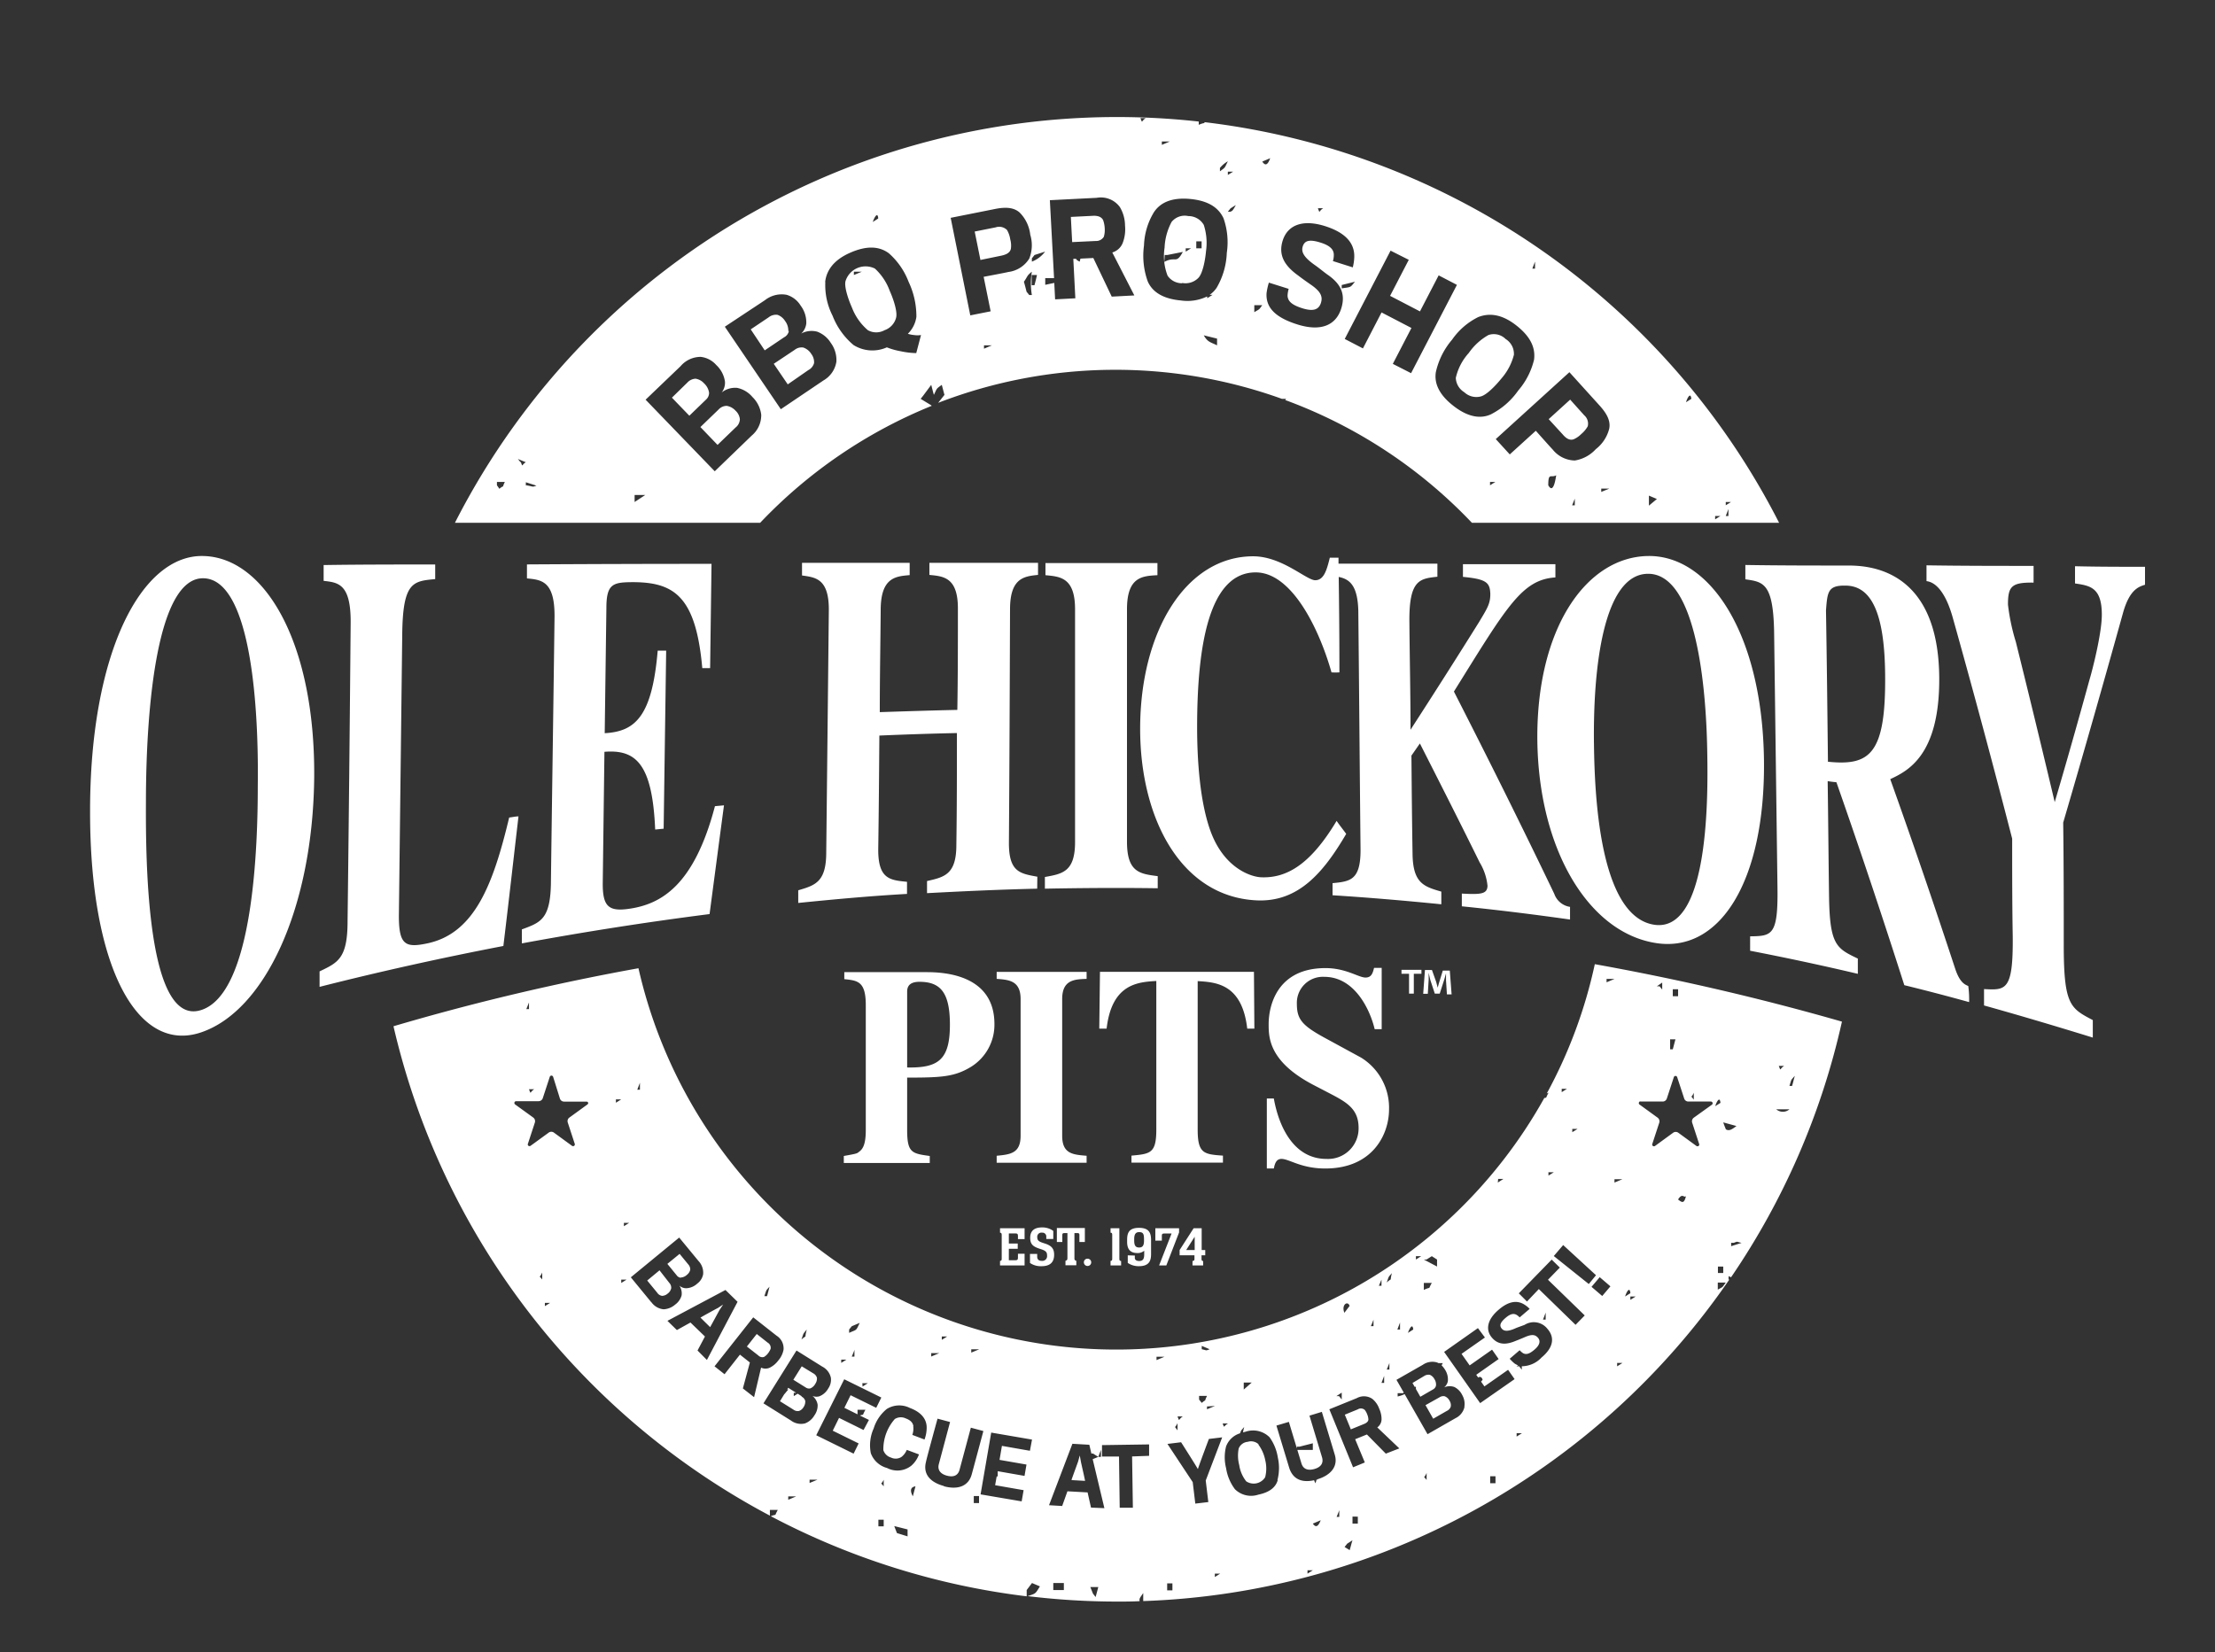 <svg id="Layer_1" data-name="Layer 1" xmlns="http://www.w3.org/2000/svg" viewBox="0 0 316.47 236.09"><rect x="0" y="0" width="316.47" height="236.09" fill="#333333" stroke="none"/><defs><style>.cls-1{fill:#ffffff;}</style></defs><path class="cls-1" d="M279.41,138.62q-4.65-14.15-9.34-27.27c2.45-1.16,7.08-3.34,7-14.53-.12-15.35-9.82-16-13-16-4.92,0-9.79,0-14.7-.08,0,.68,0,1.37,0,2.05,2.58.37,4,.53,4.11,7.65.16,12.21.32,24.37.48,36.57.08,6.68-.81,6.76-3.91,6.8,0,.69,0,1.37,0,2.06,5.16,1,10.27,2.09,15.39,3.3,0-.73,0-1.45,0-2.18-3-1.44-4-1.89-4.11-8.69-.08-5.56-.12-11.12-.2-16.67.44.08.84.12,1.25.16,3.26,9.3,6.48,18.92,9.7,29,3.1.76,6.2,1.57,9.26,2.42a14.52,14.52,0,0,0-.12-2.3C280.74,140.71,280.05,140.43,279.41,138.62Zm-18.24-29.76c-.08-7.21-.16-14.42-.28-21.63.2-2.65.28-3.58,2.77-3.54,3.67,0,5.6,3.83,5.68,12.72C269.46,107.85,267.13,109.46,261.17,108.86Zm45.3-25.29V81c-3.34,0-6.69,0-10-.08v2.46c2.14.32,3.83.56,3.83,4.47,0,2.74-1.41,8.13-1.73,9.18-1.65,6-3.31,11.88-5,17.6-1.85-7.82-3.7-15.43-5.55-22.88a29.6,29.6,0,0,1-1.13-5.35c0-2.62.52-3.18,3.66-3.14V80.87c-5.11,0-10.18,0-15.3-.08,0,.77,0,1.49,0,2.26,2.34.28,3.46,4.22,3.71,5.07q4.29,15.28,8.53,31.73c0,4.67,0,9.3.08,13.93.08,7.86-1,7.73-4.1,7.57v2.34c5.19,1.45,10.39,3,15.54,4.59v-2.5c-3.14-1.65-4.11-2.13-4.15-10.22,0-6,0-12-.08-18q4.23-14.44,8.58-30.09c.93-3.22,2.21-3.62,3.1-3.9ZM138.75,152.45a7.07,7.07,0,0,0,3.33-6.1c0-6.81-6.68-7.42-9.62-7.42H120.63v1c1.92.2,3.07.32,3.07,3.71V161.5c0,2.23-.51,2.78-1,3.13-.25.22-.35.25-2.14.57h0v1h12.28v-1c-2.53-.35-3.23-.44-3.23-3.7V154C134.54,154,136.39,153.89,138.75,152.45Zm-9.14.1V141.71c0-.89.51-1.4,1.76-1.4,3,0,4.35,1.53,4.35,6.13C135.72,151.46,134.06,152.64,129.61,152.55Zm18.6-27.26c-2.45-.45-4.06-.65-4.06-4.8.08-11.15.12-22.26.16-33.42,0-4.51,2.05-4.71,4-4.91V80.43H132.79v1.73c2,.2,4.11.32,4.07,4.91,0,4.79,0,9.59-.08,14.38-3.71.08-7.37.2-11.08.32,0-4.83.09-9.7.13-14.58,0-4.67,2.13-4.83,4.14-5V80.43c-5.11,0-10.27,0-15.38,0v1.81c1.89.28,3.87.4,3.83,5q-.18,17.28-.37,34.55c0,4.23-1.53,4.72-4,5.44v1.81c5.15-.52,10.35-1,15.54-1.29v-1.73c-2.46-.24-4.15-.4-4.11-4.71.08-5.4.12-10.79.16-16.19,3.71-.16,7.37-.28,11.08-.36,0,5.32,0,10.67-.08,16,0,4.23-1.73,4.59-4.19,5.15v1.73c5.28-.28,10.51-.52,15.74-.64Zm7.17,55.63a.52.52,0,0,0,.53-.52.52.52,0,0,0-.53-.52.51.51,0,0,0-.52.52A.52.52,0,0,0,155.38,180.92Zm-81.3-64.25c-.44,0-.89.12-1.33.16-2.25,9.38-4.87,16.59-11.76,18-3.06.64-4,.2-4-3.91q.24-20.16.48-40.26c.08-7.49,1.53-7.61,4.71-7.9,0-.68,0-1.41,0-2.09-5.31,0-10.63,0-15.94.08,0,.77,0,1.49,0,2.26,2.05.24,3.94.36,3.86,6.16q-.18,21.26-.44,42.48c0,5.36-1.41,5.92-4,7.17,0,.72,0,1.49,0,2.21,8.7-2.21,17.48-4.15,26.26-5.84C72.67,129,73.36,122.83,74.08,116.67Zm72.31,60.41v-1.55h-3.51v.64c.2,0,.24.11.24.35v3.25c0,.31,0,.39-.24.43v.64h3.51v-1.67h-.95v.49c0,.39-.06.44-.47.44h-.83v-1.64h1.27v-.75h-1.27v-1.44h.94c.29,0,.36.09.36.39v.42Zm8.86-11.91c-2-.16-3.49-.29-3.49-2.87V142.77c0-2.75,1.76-2.82,3.49-2.88v-1H142.4v1c1.69.13,3.42.22,3.42,2.88V162.3c0,2.52-1.44,2.68-3.42,2.87v1h12.85ZM155,177.49v-2h-4v2h.78v-1c0-.2.08-.27.29-.27h.44v3.55c0,.26-.05.34-.28.41v.64h1.55v-.64c-.24-.07-.27-.15-.27-.4v-3.56h.43c.21,0,.28.07.28.27v1ZM74.56,132.82c0,.68,0,1.33,0,2q13.35-2.47,26.82-4.19c.69-5.19,1.37-10.39,2.06-15.54l-1.29.12c-3,11.4-7.73,14-12.24,14.66-3,.44-3.83-.36-3.79-3.75.08-6.24.16-12.44.24-18.68,4.51-.36,6.85,1.73,7.25,11.11l1.21-.12c.12-8.5.24-17,.36-25.45-.4,0-.8,0-1.21,0-.8,9.38-3.18,11.56-7.57,11.8.08-6,.16-12,.24-17.92,0-3.3.89-3.62,3.39-3.66,6.16-.08,9.38,1.81,10.31,12.28.36,0,.76,0,1.12,0l.2-14.9q-13.22,0-26.37.08v2c2.09.2,4,.37,3.94,5.56-.16,12.73-.36,25.49-.52,38.21C78.59,131.41,77.18,131.85,74.56,132.82ZM29.06,79.46c-8.86-.24-16.23,13.85-16.19,36.61,0,21.9,6.65,34.51,15.79,31.49s16-17.68,16.23-36.29C45.09,91.94,37.88,79.66,29.06,79.46Zm7.77,32.86c0,8.09-.52,29.76-8.17,32.05s-7.85-21-7.81-29.63c0-14.58,1.77-32.14,8.17-32.1S37,98.87,36.83,112.32Zm128.58,14.62,0-1.73c-2.54-.33-4.39-.53-4.39-4.92V87.07c0-4.67,2.21-4.75,4.35-4.87V80.47h-16V82.2c2.1.2,4.23.32,4.23,4.87,0,11.08,0,22.19,0,33.26,0,4.27-1.81,4.55-4.31,5V127C154.62,126.9,160,126.86,165.41,126.94Zm70.83,7.77c9.38,1.77,16-8.66,15.79-26.09-.24-18.08-7.73-29.28-16.55-29.16s-16,10.31-15.83,26.38C219.85,121.34,226.86,133,236.24,134.71ZM235.48,82c6.4,0,8.29,14.09,8.45,25.81.12,7,.08,25.73-7.73,24.32s-8.37-19.12-8.46-25.73C227.58,95.37,229.11,82,235.48,82ZM147.16,179.2v1.29a2.73,2.73,0,0,0,1.67.46c1.3,0,1.78-.66,1.78-1.63,0-.8-.29-1.26-1.26-1.59l-.31-.1c-.6-.2-.84-.35-.84-.82a.59.59,0,0,1,.68-.65.55.55,0,0,1,.61.59v.31h1v-1.15a2.63,2.63,0,0,0-1.6-.5c-1.1,0-1.7.47-1.7,1.49s.52,1.29,1.48,1.6c.78.24.93.46.93.92a.68.68,0,0,1-.75.77c-.43,0-.66-.2-.66-.61v-.38ZM202,142v-2.84h1.09v-.56h-2.85v.56h1.08V142Zm-23.83,5h1.05l-.06-8.12h-22l-.1,8.12h1.05c.74-6.46,4.54-6.65,7.1-6.81v21.25c0,3.39-.86,3.46-3.55,3.71v1h13.07v-1c-2.71-.19-3.61-.29-3.61-3.71V140.21C173.69,140.37,177.46,140.56,178.2,147ZM158.67,180.2v.64h1.51v-.64c-.21,0-.25-.09-.25-.37v-4.3h-1.26v.64c.21,0,.24.09.24.37v3.29C158.91,180.11,158.88,180.16,158.67,180.2Zm50.19-52.5c0,.61,0,1.21,0,1.82,5.15.52,10.31,1.16,15.46,1.89,0-.61,0-1.25,0-1.81a2.82,2.82,0,0,1-2.25-1.86c-4.79-10-9.59-19.61-14.34-28.91,7.57-12.16,9.71-16,14.5-16.31,0-.64,0-1.25,0-1.89-4.39,0-8.82,0-13.21,0,0,.6,0,1.21,0,1.81,3.3.32,3.87.77,3.91,2.46,0,1.37-.41,2-1.61,4-3.27,5.24-6.53,10.35-9.79,15.39,0-5.12-.12-10.23-.16-15.31-.08-6.16,1.49-6.28,4-6.56V80.55c-4.69,0-9.41,0-14.13,0v-.85H190c-.44,1.77-.84,3.22-2.09,3.22s-4.75-3.42-8.86-3.42c-9.58,0-16.15,10.71-16.15,24.65,0,12.84,5.84,24,16.63,24.52,5.92.28,9.51-3.87,12.81-9.5-.44-.61-.93-1.21-1.37-1.86-3.79,6.33-7.21,8.22-10.83,8.06-1.41-.08-5.08-1.25-7.05-6.24-1.73-4.43-2.05-11-2.05-15.19,0-11.63,1.69-22.14,8.37-22.14,5.2,0,9.1,8.17,10.83,14.29a10.76,10.76,0,0,0,1.13,0q0-6.82-.1-13.64c1.54.31,2.71,1.19,2.8,4.86.12,11.4.2,22.76.32,34.15,0,4.31-1.45,4.51-4,4.75v1.73c5.19.33,10.34.77,15.54,1.29,0-.6,0-1.2,0-1.81-2.46-.72-4.07-1.17-4.11-5.44-.08-4.67-.12-9.34-.16-14,.4-.56.81-1.17,1.21-1.73,2.82,5.56,5.68,11.19,8.54,17a7.94,7.94,0,0,1,1.12,3.35C212.48,127.74,211.68,127.86,208.86,127.7Zm-3.21,12.6c-.08.25-.15.53-.24.85h0c-.09-.35-.15-.6-.23-.87l-.59-1.66h-1l-.25,3.4H204l.12-2c0-.31,0-.64,0-1h0l.23,1L205,142h.7l.61-1.89c.1-.31.2-.71.29-1h0c0,.36,0,.69,0,1l.13,2h.67l-.26-3.4h-1Zm-16.14,25.32c-4.63,0-6.78-4.54-7.51-8.63H181v10H182c.13-.64.32-1.37,1.09-1.37,1.12,0,2.78,1.37,6.26,1.37,6.78,0,9.11-4.89,9.11-8.44a8.41,8.41,0,0,0-4-7.41l-5.4-2.94c-3.07-1.7-3.77-2.59-3.77-4.76a3.72,3.72,0,0,1,3.93-3.84c4.32,0,6.52,4.67,7.19,7.48h1v-8.76h-1.09c-.19.77-.38,1.38-1.22,1.38-1,0-2.78-1.35-5.72-1.35-7,0-8.12,5.5-8.12,8,0,1.86,0,5.31,6.27,8.63l2.46,1.28c2.4,1.25,4.12,2.21,4.12,4.92A4.36,4.36,0,0,1,189.51,165.62ZM172.2,179.39v-.75h-.51v-3.11h-1.15l-2,3.11v.75h2.12v.51c0,.23-.06.28-.28.31v.63h1.52v-.63c-.18,0-.23-.11-.23-.31v-.51Zm-1.51-.75h-1.21l1.21-1.9Zm-9.56.76v1.08a2.73,2.73,0,0,0,1.59.47c1.54,0,1.74-.86,1.74-1.76v-2c0-1.15-.43-1.72-1.73-1.72-1.46,0-1.69.77-1.69,1.72v.29c0,.84.29,1.59,1.44,1.59a1.4,1.4,0,0,0,1-.33v.47c0,.57-.08,1-.73,1-.34,0-.61-.14-.61-.44v-.34Zm1.63-1.12c-.54,0-.71-.32-.71-1v-.2c0-.56.13-1,.7-1s.7.25.7,1v.26C163.45,178,163.24,178.28,162.76,178.28Zm3.88,2.56,1.82-4.71v-.6h-3.39v1.77H166v-.62c0-.28,0-.4.39-.4h1l-1.78,4.56ZM224.83,62.78a3.45,3.45,0,0,0,1.1-.76,3.91,3.91,0,0,0,.92-1.1,1.58,1.58,0,0,0-.51-1.58l-2-2.23-3.07,2.79,2,2.18C223.85,62.77,224.35,62.94,224.83,62.78Zm-15.62-6.73a2.51,2.51,0,0,0,2.34.61c.81-.19,2.07-1.46,3-2.61a8.25,8.25,0,0,0,1.75-3.34,2.49,2.49,0,0,0-1.18-2.26,2.39,2.39,0,0,0-2.46-.57,8.49,8.49,0,0,0-2.81,2.57A7.85,7.85,0,0,0,208,54,2.5,2.5,0,0,0,209.21,56.05ZM221,156.26l.25-.1c-.51.91-.16.64-.61.76A70,70,0,0,1,91.22,138.37a333.6,333.6,0,0,0-35,8.29A106.27,106.27,0,0,0,110,216.6v-.82h1.13c-.61,1.09,0,.48-1,.9a105.53,105.53,0,0,0,36.56,11.45v-.9l.76-1,1.13.48c-.67,1.06-.53,1-1.76,1.39a106.29,106.29,0,0,0,12.81.78c1.07,0,2.14,0,3.2-.06-.07-.37,0-.41.51-1.16v1.15a106,106,0,0,0,83.74-45.95l-.11,0v-.48l.36.15A105.48,105.48,0,0,0,263.17,146a355.58,355.58,0,0,0-35.31-8.21A69.1,69.1,0,0,1,221,156.26Zm-145.42-13v.95h-.38Zm.75,12.4c-.68.42-.42.86-.75,0Zm1.14,27.19c-.53-.68-.37-.12,0-1Zm.38,3.81v-.47h.75Zm6.09-28.83-2.59,1.88a.63.63,0,0,0-.23.71l1,3.05a.26.26,0,0,1-.09.28.27.27,0,0,1-.3,0l-2.59-1.89a.63.63,0,0,0-.74,0l-2.6,1.89a.26.26,0,0,1-.29,0,.24.24,0,0,1-.09-.28l1-3.05a.65.65,0,0,0-.23-.71l-2.6-1.88a.27.27,0,0,1-.09-.28.26.26,0,0,1,.24-.18h3.21a.63.63,0,0,0,.6-.43l1-3.05a.26.26,0,0,1,.24-.18.27.27,0,0,1,.24.18L80,157a.62.62,0,0,0,.6.43h3.2a.25.25,0,0,1,.24.18A.24.24,0,0,1,83.9,157.85Zm54.83,35h1.13l-1.13.47ZM134.56,191h.76c-.25.16-.5.32-.76.47Zm-1.51,2.38h1.14l-1.14.48Zm-9.84,4.29H124l-.76.48ZM121.32,190l.38-.47,1.13-.48c-.57,1.22-.37.9-1.51,1.43Zm.76,2.87v1h-.38C121.83,193.52,122,193.2,122.08,192.89Zm-1.89,1.43h.75l-.75.47Zm-4.92-4.3c-.41,1.55.13.62-.76,1.43C114.87,190.36,114.71,190.7,115.27,190Zm-5.3-6.2c-.13.48-.25,1-.38,1.43h-.38C109.57,184.16,109.41,184.5,110,183.82ZM91.43,154.73v1h-.38ZM88,157.11h.76l-.76.48Zm.76,26.24v-.48h.76Zm.38-8.11v-.48h.75Zm3.92,10.87-2.93-3.57,6.91-5.68,2.76,3.35a2.42,2.42,0,0,1,.66,1.9,2.16,2.16,0,0,1-.84,1.33,2.45,2.45,0,0,1-1.55.66,1.45,1.45,0,0,1-1-.37,2,2,0,0,1,.31,1.42,2.45,2.45,0,0,1-.93,1.3,2.69,2.69,0,0,1-1.64.66A2.41,2.41,0,0,1,93.08,186.11ZM99.66,193l1.06-2-2.07-2-1.94,1.08-1.35-1.32,8.29-4.41,1.73,1.69L101,194.35Zm8.08,6.67-1.6-1.25,1-3.71-1.42-1.12-2.2,2.8-1.43-1.13,5.53-7,3.33,2.62a2.14,2.14,0,0,1,1,2,3.29,3.29,0,0,1-.77,1.57,3.36,3.36,0,0,1-1.19,1,1.48,1.48,0,0,1-1.25,0Zm4.88,14.66v-.48h1.13ZM113,203l-3.92-2.45L113.8,193l3.68,2.3a2.36,2.36,0,0,1,1.23,1.58,2.19,2.19,0,0,1-.37,1.54,2.51,2.51,0,0,1-1.26,1.12,1.49,1.49,0,0,1-1-.05,2,2,0,0,1,.74,1.25,2.43,2.43,0,0,1-.46,1.53,2.63,2.63,0,0,1-1.35,1.15A2.39,2.39,0,0,1,113,203Zm2.67,8.93v-.47h1.13Zm7.71-7.57-3.5-1.73-.9,1.83,3.7,1.82-.72,1.46-5.34-2.63,4-8,5.3,2.61-.73,1.47-3.66-1.8-.89,1.8,1.88.93v-.65h1.13c-.57,1-.08.57-.79.82l1.29.63Zm2.88,13.77h-.76v-.95h.76Zm0-5.72c-.53-.68-.37-.12,0-.95Zm3.41,7.15-1.52-.47c-.12-.32-.25-.64-.38-1l1.9.48Zm.75-5.72c-.32-.62-.49-1.29.38-1.43Zm.08-10.05c-.09-.49-.41-.83-1.1-1.09a1.62,1.62,0,0,0-1.55.09,6.52,6.52,0,0,0-1.64,4.45,1.62,1.62,0,0,0,1.1,1.06,1.51,1.51,0,0,0,1.5-.1,2.51,2.51,0,0,0,.75-1l1.74.65a3.89,3.89,0,0,1-1.07,1.59,3.19,3.19,0,0,1-3.49.35,3.4,3.4,0,0,1-2.32-2.11,5.83,5.83,0,0,1,.41-3.55,5.75,5.75,0,0,1,1.88-2.78,3.37,3.37,0,0,1,3.29-.14c1.77.66,2.42,1.72,2.4,2.86a4.9,4.9,0,0,1-.31,1.65l-1.74-.66A2.72,2.72,0,0,0,130.48,203.82Zm4.38,8.58c-1.92-.51-3.06-1.67-2.57-3.49,0-.18,1.64-6.14,1.64-6.14l1.79.48-1.6,6c-.22.8.17,1.41,1.16,1.67s1.59-.06,1.8-.86l1.61-6,1.79.48s-1.62,6.05-1.67,6.21C138.36,212.42,136.82,212.93,134.86,212.4Zm5,2.43h-.75v-1h.75Zm7.27-7.47-4-.7-.34,2,3.85.67-.28,1.62-3.83-.67V211h-.15l-.22,1.25,4.07.71-.28,1.6-5.87-1,1.52-8.83,5.83,1Zm77.49-46h.76l-.76.47Zm-1.51-5.73h.75l-.75.48Zm-1.9,11.93H222l-.76.47Zm-7.18.95h.75L214,169ZM203.81,180l.76-.48.75.48v1l-1.89-1Zm-.38,3.34h1.14c-.65,1.13.07.42-1.14,1Zm-1.13-3.82h.75l-.75.48ZM201.92,190l-.76.48C201.35,189.92,201.82,189,201.92,190Zm-1.89-1v1h-.38Zm-1.14-7.16c-.4,1.55.13.62-.76,1.44C198.49,182.25,198.33,182.59,198.89,181.91Zm-.38,12.88v1h-.38C198.26,195.43,198.39,195.11,198.51,194.79Zm-1.13-11.92v.95H197C197.12,183.5,197.25,183.19,197.38,182.87Zm.38,13.83v1h-.38Zm-1.52-8.11v1h-.38C196,189.23,196.12,188.91,196.24,188.59Zm-3.4-1.91-.76,1C191.6,186.43,192.61,185.8,192.84,186.68Zm-1.14,12.41V200l-.38-.48h-.38Zm-14-1.44h1.14l-1.14,1Zm-6-5.24,1.13.48c-.65.24-.31.16-1.13,0Zm1.89,8.58-1.14.48V201Zm-2.27-1.43h1.13c-.53,1.09.09.28-.75,1l-.38-.48ZM169,202.42c-.68.42-.43.86-.76,0Zm-.76,1v1C167.71,203.65,167.87,204.21,168.24,203.38ZM152,227.23h-1.51v-1H152Zm4.54,1-.38-.48-.38-.95h1.14Zm-.66-12.78-.49-2.17-2.88-.16-.75,2.1-1.88-.11,3.34-8.78,2.42.14.29,1.25h.23l.76.48.38-1v1h-.38l-.8.33,1.67,7Zm5.87-7.31.11,7.33-1.88,0-.1-7.32-2.43,0,0-1.63,6.73-.1,0,1.63Zm3.49-13.77v-.48h1.14Zm2.27,32.91h-.75v-1h.75Zm6.06-1.91v-.48h.76Zm-1.3-13.79.37,3.08-1.86.22-.37-3.07-3.61-5.46,1.95-.24s2.37,3.72,2.4,3.85c0-.14,1.57-4.32,1.57-4.32l1.9-.23Zm2.43-8.15h.76C174.75,203.8,175,204.24,174.67,203.38Zm7.85,8.12c-.29,1-1.16,1.72-2.77,2.05a3.28,3.28,0,0,1-3.34-.78,6.7,6.7,0,0,1-1.26-3,6.31,6.31,0,0,1,0-3.12,3.1,3.1,0,0,1,2-1.87c.15-.47.15-.38.59-.91a6.49,6.49,0,0,0-.17.78l.38-.1a3.33,3.33,0,0,1,3.41.8,6.65,6.65,0,0,1,1.18,2.89A6.81,6.81,0,0,1,182.52,211.5Zm4.26,13.34v-.48h.76Zm.76-7.15,1.13-.48C188.4,218,188.05,218.48,187.54,217.69Zm.67-6.28-.16,0c0,.18-.09.35-.13.52a1.89,1.89,0,0,1-.19-.44c-1.69.37-3-.08-3.55-1.73l-1.84-6.08,1.78-.53s.63,2.11,1.15,3.81v-.27h.38l1.89-.48v.95h-2.21l.58,1.91c.23.79.88,1.1,1.87.81s1.31-.9,1.07-1.69l-1.79-5.93,1.77-.54,1.86,6.16C191.19,209.57,190.15,210.82,188.21,211.41Zm3.11,5.32h-.38c.13-.31.26-.63.38-.95Zm1.52,4.77-.76-.47.38-.48.75-.48C193.09,220.55,193,221,192.84,221.5Zm1.13-3.81h-.76v-1H194Zm4-10-2.7-2.74-1.68.68L195,209l-1.68.69-3.39-8.29,3.92-1.59a2.12,2.12,0,0,1,2.22.1,3.23,3.23,0,0,1,1,1.44,3.53,3.53,0,0,1,.32,1.54,1.45,1.45,0,0,1-.61,1.1l3.15,3Zm5.83,3.76c-.53-.68-.37-.12,0-1Zm5.41-10.43a2.37,2.37,0,0,1-1.28,1.6l-4,2.29-3.27-5.73a4.52,4.52,0,0,1-1,.34v-.47h.75l.13-.08-1.05-1.83,3.77-2.15a2.38,2.38,0,0,1,2-.34,1.15,1.15,0,0,1,.23.1h.62l-.17.32a3.3,3.3,0,0,1,.5.64,2.53,2.53,0,0,1,.39,1.64,1.5,1.5,0,0,1-.53.87,2,2,0,0,1,1.45-.06,2.48,2.48,0,0,1,1.13,1.14A2.56,2.56,0,0,1,209.22,201.06Zm4.43,10.9h-.76v-1h.76Zm-2.19-11.45-5.15-7.32,4.83-3.4,1,1.34-3.34,2.34,1.16,1.65,3.2-2.25.94,1.34-3.2,2.25.28.4c.22-.18.52-.11.63.32l-.22.26.48.68,3.38-2.37.93,1.33Zm5.21,4.78v-.48h.76ZM220.25,194a3.89,3.89,0,0,1-2.82,1.25v.49l-.38-.48h-.38l.23-.14a2.65,2.65,0,0,1-.5-.26,5.78,5.78,0,0,1-.7-.68l1.42-1.22a2.63,2.63,0,0,0,.5.43c.46.24.93.08,1.64-.53s.89-1.2.48-1.68-.92-.51-1.88-.09c-.32.14-.87.37-1.27.52-1.4.6-2.53.61-3.44-.46s-.72-2.55,1-4c1.52-1.3,2.73-1.32,3.7-.68a3.72,3.72,0,0,1,.7.58l-1.43,1.22a1.88,1.88,0,0,0-.43-.36c-.42-.24-.88-.17-1.57.42-.84.71-.89,1.14-.56,1.54s.9.44,2-.06c.38-.16,1-.37,1.26-.47a2.47,2.47,0,0,1,3.26.55C222.14,191.09,222,192.54,220.25,194Zm.21-5.42c.12-.32.25-.63.38-1v1Zm4.65.75-5.25-5.11L218.17,186,217,184.83l4.7-4.82,1.16,1.14-1.69,1.74,5.25,5.1Zm5.94,5.93v-.48h.76Zm8.71-23.85c.63-1,.83-.15,1.13-.48C240.62,172,240.36,171.91,239.76,171.42Zm5.67,12.88v-1h1.14C246,184.06,246.29,183.83,245.43,184.3Zm11-30.53c-.13.48-.26,1-.38,1.43h-.38C256,154.11,255.84,154.45,256.41,153.77Zm-1.52-1.43c-.68.42-.43.86-.76,0Zm.76,6.2a1.45,1.45,0,0,1-1.89,0Zm-6.81,19.08-1.52.48v-.48h.38C248.36,177.37,248,177.45,248.84,177.62Zm-.76-16.69c-.71.53-1.05.73-1.51.48-.13-.32-.26-.64-.38-1Zm-1.89,21h-.76V181h.76Zm-.38-24.32-.76.48C245.24,157.48,245.71,156.61,245.81,157.59ZM242,156.16v1C241.49,156.43,241.66,157,242,156.16Zm-3-14.79h.76v1H239Zm-.38,7.16h.76c-.13.47-.25.95-.38,1.43h-.38Zm-1.13-8.11v1l-.38-.47h-.38Zm-3.14,17h3.2a.62.62,0,0,0,.6-.43l1-3.05a.25.25,0,0,1,.48,0l1,3.05a.62.62,0,0,0,.6.43h3.21a.25.25,0,0,1,.14.46L242,159.73a.65.65,0,0,0-.23.71l1,3.05a.24.24,0,0,1-.09.28.27.27,0,0,1-.3,0l-2.59-1.89a.63.63,0,0,0-.74,0l-2.59,1.89a.27.27,0,0,1-.3,0,.26.26,0,0,1-.09-.28l1-3.05a.65.65,0,0,0-.23-.71l-2.59-1.88a.24.24,0,0,1-.09-.28A.25.25,0,0,1,234.35,157.39Zm-1.41,28.34v-.48h.76Zm0-.95-.75.47C232.37,184.67,232.84,183.79,232.94,184.78ZM230.67,169v-.48h1.14Zm-1.13-29.1h1.13l-1.13.48Zm.55,43.93-1.17,1.38-1.53-1.31,1.17-1.38ZM227,183.5l-5-4,1.34-1.57,4.69,4.31ZM154.27,208s-.2.75-.24.88-.73,2-.92,2.55v0h0a.47.47,0,0,0,0,.09l1.92.11c-.07-.44-.57-2.57-.6-2.76S154.27,208,154.27,208Zm-57-25.43a1.39,1.39,0,0,0,.87-.38,1.31,1.31,0,0,0,.48-.73,1.07,1.07,0,0,0-.29-.77l-1.23-1.5-1.75,1.43,1.33,1.63A.85.85,0,0,0,97.23,182.6ZM133.11,58l-.06-.08L131.54,57l.38-.48L133.05,55c.13.48.25,1,.38,1.43.49-1,.29-.82,1.13-1.43.13.48.26,1,.38,1.43l-.9,1.14A70.25,70.25,0,0,1,183.16,57h.59l-.12.17A70.08,70.08,0,0,1,210.3,74.71h43.89a106.19,106.19,0,0,0-82.07-57.25c-.11.26,0,0-.85.38v-.47A106.15,106.15,0,0,0,65,74.71h43.61A70.1,70.1,0,0,1,133.11,58ZM246.57,71.74h.75l-.75.47Zm.38,1v1h-.38Zm-1.9,1h.76l-.76.48ZM241.65,57l-.76.48C241.08,56.84,241.55,56,241.65,57Zm-6.06,13.83,1.14.48-1.14.95Zm-95-21v-.48h1.13Zm7.19-9.07h-.38V39.3h.76C148.06,39.78,147.93,40.26,147.81,40.73Zm26.11,8.59c-.93-.46-1.34-.44-1.9-1.43l1.9.47Zm39,20v-.48h.76Zm8.32,0c0-1.9.39-1,1.14-1.43C222.29,68.12,222,70.77,221.21,69.35ZM225,72.21h-.38l.38-.95Zm3.78-1.91v-.47h1.14Zm-.28-12.39c1.07,1.17,1.64,2.23,1.42,3.35A5.36,5.36,0,0,1,228,64.19a5.16,5.16,0,0,1-3,1.62,4.16,4.16,0,0,1-3.17-1.58c-.28-.28-2.4-2.67-2.4-2.67l-3.72,3.38-2-2.19,10.52-9.56Zm-9.18-20.52v1h-.38C219.07,38,219.2,37.71,219.32,37.39Zm-8.11,7.92c1.52-.59,3.31-.46,5.4,1.17s2.79,3.23,2.57,4.92a10.49,10.49,0,0,1-2.27,4.42,10.67,10.67,0,0,1-3.91,3.4c-1.48.67-3.28.39-5.33-1.21-1.85-1.43-2.81-3.06-2.52-4.84a10.71,10.71,0,0,1,2.32-4.63A9.86,9.86,0,0,1,211.21,45.31Zm-9.93-8.18-2.67,5.15,4.27,2.22,2.67-5.15,2.61,1.36-6.55,12.62L199,52l2.66-5.13-4.27-2.22-2.66,5.14-2.6-1.35,6.55-12.62Zm-9.58,4.08v-.48l1.89-.47C192.89,41.12,193.08,41,191.7,41.21Zm-2.65-11.45c-.68.42-.43.86-.75,0Zm-5.78,4.61c.7-2.19,2.84-3.12,6.22-2,3,1,4.08,2.57,4,4.42a6.73,6.73,0,0,1-.21,1.42l-2.84-.9a3,3,0,0,0,.13-.88c0-.76-.52-1.33-1.89-1.76-1.68-.53-2.3-.24-2.55.55s.16,1.57,1.8,2.71c.54.38,1.29,1,1.7,1.29,1.84,1.26,2.68,2.7,2,4.87-.75,2.36-2.85,3.35-6.28,2.27s-4.5-2.61-4.39-4.46a9.11,9.11,0,0,1,.33-1.51l2.83.89a4.19,4.19,0,0,0-.16,1c.06.82.68,1.32,2.1,1.77,1.62.51,2.37.18,2.67-.77s-.09-1.67-1.47-2.62c-.45-.31-1.22-.85-1.76-1.27C183.56,38,182.6,36.49,183.27,34.37Zm-1.79-11.76c-.27.75-.62,1.27-1.13.48Zm-2.27,21h1.14c-.54.72-.28.49-1.14,1Zm-3.4-13.35h-.38l.38-.48c.25-.16.5-.32.76-.47C176.05,30.28,176,30.15,175.81,30.24ZM175.43,25v-.47h.76ZM174.3,24a4,4,0,0,1,1.13-.95c-.49,1-.3.82-1.13,1.43ZM166,20.22h1.14L166,20.7Zm4,8.21c2.61.24,4.09,1.22,4.81,2.76a10.33,10.33,0,0,1,.47,4.95,10.65,10.65,0,0,1-1.46,5,3.85,3.85,0,0,1-1,1h.42l-.76.48v-.26a6.46,6.46,0,0,1-3.76.58c-2.32-.21-4-1.06-4.73-2.71a10.82,10.82,0,0,1-.54-5.15,9.74,9.74,0,0,1,1.41-4.74C165.74,29,167.32,28.19,170,28.43ZM163.7,16.88c-.68.42-.43.86-.76,0Zm-7,11.39A3.35,3.35,0,0,1,160,29.59a5.24,5.24,0,0,1,.74,2.67,5.42,5.42,0,0,1-.34,2.48,2.29,2.29,0,0,1-1.48,1.34l3.15,6.14-3.23.17-2.63-5.52-1.84.09-.11.43c-.34-.16-.48-.28-.51-.4l-.4,0,.29,5.64-2.89.15-.12-2.35-1.29.27v-.95h1.26L150,28.61Zm-9.27,8.65.38-.48,1.51-.48a4.33,4.33,0,0,1-1.89,1.43Zm0,5.24h-.38c-.12-.16-.25-.31-.38-.47-.12-.48-.25-1-.38-1.43.54-.73.38-.85,1.14-1.43A9.73,9.73,0,0,0,147.43,42.16Zm-5.34-12.28c1.55-.32,2.75-.26,3.6.5a5.35,5.35,0,0,1,1.51,3.17,5.16,5.16,0,0,1-.14,3.4,4.13,4.13,0,0,1-3,1.92c-.38.1-3.52.69-3.52.69l1,4.93-2.91.58-2.8-13.94Zm-70.72,40L71,69.35v-.48h1.13C71.6,70,72.22,69.15,71.37,69.83Zm3-3.82c-.13-.16-.25-.32-.38-.47l1.14.47C74.48,66.43,74.73,66.87,74.4,66Zm.76,3.34v-.48l1.51.48C76,69.66,76.23,69.51,75.16,69.35Zm50.32-38.16-.75.48C124.91,31.09,125.38,30.21,125.48,31.19Zm-7.56,9.1c.17-1.61,1.13-3.14,3.55-4.21s4.19-.94,5.55.06a10.34,10.34,0,0,1,2.83,4.09,11.5,11.5,0,0,1,1.11,5,4.19,4.19,0,0,1-1.22,2.42,3.93,3.93,0,0,0,.88.18,3.27,3.27,0,0,0,1,0l-.68,2.58a11,11,0,0,1-2.2-.26,10.2,10.2,0,0,1-2-.56,5.07,5.07,0,0,1-4.76-.33,10.35,10.35,0,0,1-3-4.2A9.58,9.58,0,0,1,117.92,40.29Zm-8.6,2.56a3.86,3.86,0,0,1,3.1-.77,3.51,3.51,0,0,1,2,1.54,4,4,0,0,1,.81,2.55,2.31,2.31,0,0,1-.73,1.45,3.14,3.14,0,0,1,2.29-.27A3.88,3.88,0,0,1,118.7,49a4.14,4.14,0,0,1,.8,2.69,3.76,3.76,0,0,1-1.85,2.68l-6.09,4.11-8-11.79ZM90.67,71.74v-1h1.52Zm11.45-4.39L92.24,57.12l5-4.79A3.78,3.78,0,0,1,100.12,51a3.46,3.46,0,0,1,2.22,1.17,4,4,0,0,1,1.24,2.37,2.27,2.27,0,0,1-.47,1.55,3.11,3.11,0,0,1,2.21-.66,3.9,3.9,0,0,1,2.19,1.31,4.27,4.27,0,0,1,1.25,2.51,3.78,3.78,0,0,1-1.36,3ZM103.83,58a1.6,1.6,0,0,0-1.17.53l-2.59,2.5,2.45,2.55,2.57-2.48a1.58,1.58,0,0,0,.62-1.17,1.89,1.89,0,0,0-.6-1.22A2.19,2.19,0,0,0,103.83,58Zm76,148.41a1.58,1.58,0,0,0-1.56-.36,1.53,1.53,0,0,0-1.29.95,5.33,5.33,0,0,0,.08,2.39,4.87,4.87,0,0,0,1,2.31,1.93,1.93,0,0,0,2.7-.59,5,5,0,0,0,0-2.49A5.42,5.42,0,0,0,179.79,206.44Zm-85.6-24.87L92.47,183l1.43,1.74a1,1,0,0,0,.7.45,1.27,1.27,0,0,0,.79-.32,1.3,1.3,0,0,0,.51-.77,1,1,0,0,0-.27-.76Zm20.32,18-.58-.37-.56.35v-.47h.35l-1.14-.72-.15.24h.19c-.27.24-.45.54-.61.68l-.61,1,1.91,1.19a1,1,0,0,0,.81.2,1.23,1.23,0,0,0,.65-.55,1.4,1.4,0,0,0,.24-.89A1,1,0,0,0,114.51,199.58Zm54.37-159.1a2.57,2.57,0,0,0,2.31-.74c.57-.6.95-2.35,1.08-3.8a8.37,8.37,0,0,0-.32-3.76,2.52,2.52,0,0,0-2.21-1.26,2.4,2.4,0,0,0-2.39.84,8.57,8.57,0,0,0-1,3.68,7.82,7.82,0,0,0,.43,4A2.48,2.48,0,0,0,168.88,40.48Zm2-5.95h.76v1h-.76Zm-1.51,1h.75l-.75.47Zm-3,.95h.38L169,36c-1,1.83-1,.54-2.65,1.43ZM100.08,188.3l1.38,1.36c.23-.39,1.26-2.31,1.36-2.48l.5-.75-.76.5C102.4,187,100.48,188.05,100.08,188.3Zm9.64,5.12a2.9,2.9,0,0,0,.38-.65.84.84,0,0,0-.41-.89l-1.57-1.24-1.41,1.79,1.65,1.29a.79.79,0,0,0,.8.2A2,2,0,0,0,109.72,193.42Zm6.78,4.32a1.32,1.32,0,0,0,.22-.85,1.08,1.08,0,0,0-.53-.63l-1.64-1-1.2,1.92,1.78,1.11a.81.81,0,0,0,.66.12A1.48,1.48,0,0,0,116.5,197.74ZM143,36.55c.92-.18,1.33-.52,1.43-1a3.26,3.26,0,0,0-.09-1.34,3.68,3.68,0,0,0-.47-1.35,1.58,1.58,0,0,0-1.61-.37l-3,.6.82,4.06Zm63.46,163a1,1,0,0,0-.79.14l-2,1.12,1.1,1.94,1.95-1.12a1,1,0,0,0,.56-.62,1.19,1.19,0,0,0-.18-.84A1.29,1.29,0,0,0,206.41,199.54ZM156.53,34.44a1.29,1.29,0,0,0,1.18-.6,3.4,3.4,0,0,0,.13-1.18,4.06,4.06,0,0,0-.22-1.17c-.2-.46-.7-.68-1.42-.65L153,31s.18,3.53.19,3.6ZM205.17,198a1.41,1.41,0,0,0-.23-.92,1.3,1.3,0,0,0-.64-.6,1.1,1.1,0,0,0-.81.16l-1.68,1,.31.55h.18v.31l.63,1.11,1.82-1.05A.81.81,0,0,0,205.17,198ZM124,47.19a2.46,2.46,0,0,0,2.38,0,2.58,2.58,0,0,0,1.65-1.78c.22-.82-.34-2.58-.92-3.87A8,8,0,0,0,125,38.38a3,3,0,0,0-4.2,1.81c-.19.77.35,2.48.92,3.76A8,8,0,0,0,124,47.19Zm-2-8.36h1.13l-1.13.47Zm-6.51,14.06a1.6,1.6,0,0,0,.82-1,1.93,1.93,0,0,0-.39-1.3,2.16,2.16,0,0,0-1.14-.92,1.56,1.56,0,0,0-1.23.32l-3,2,2,2.94Zm-2.86-5.59a2.27,2.27,0,0,0-.47-1.44,2.11,2.11,0,0,0-1.08-.87,1.7,1.7,0,0,0-1.26.36l-2.56,1.72,2,3,2.77-1.87A1.27,1.27,0,0,0,112.71,47.3ZM195,201.5a.83.83,0,0,0-1-.09l-1.86.76s.85,2.06.86,2.1l1.94-.79c.33-.14.56-.36.57-.6a2,2,0,0,0-.16-.73A2.37,2.37,0,0,0,195,201.5ZM101.31,56.12a2.27,2.27,0,0,0-.71-1.33,2.06,2.06,0,0,0-1.22-.67,1.71,1.71,0,0,0-1.18.56L96,56.83l2.49,2.58,2.4-2.32A1.28,1.28,0,0,0,101.31,56.12Z"/></svg>